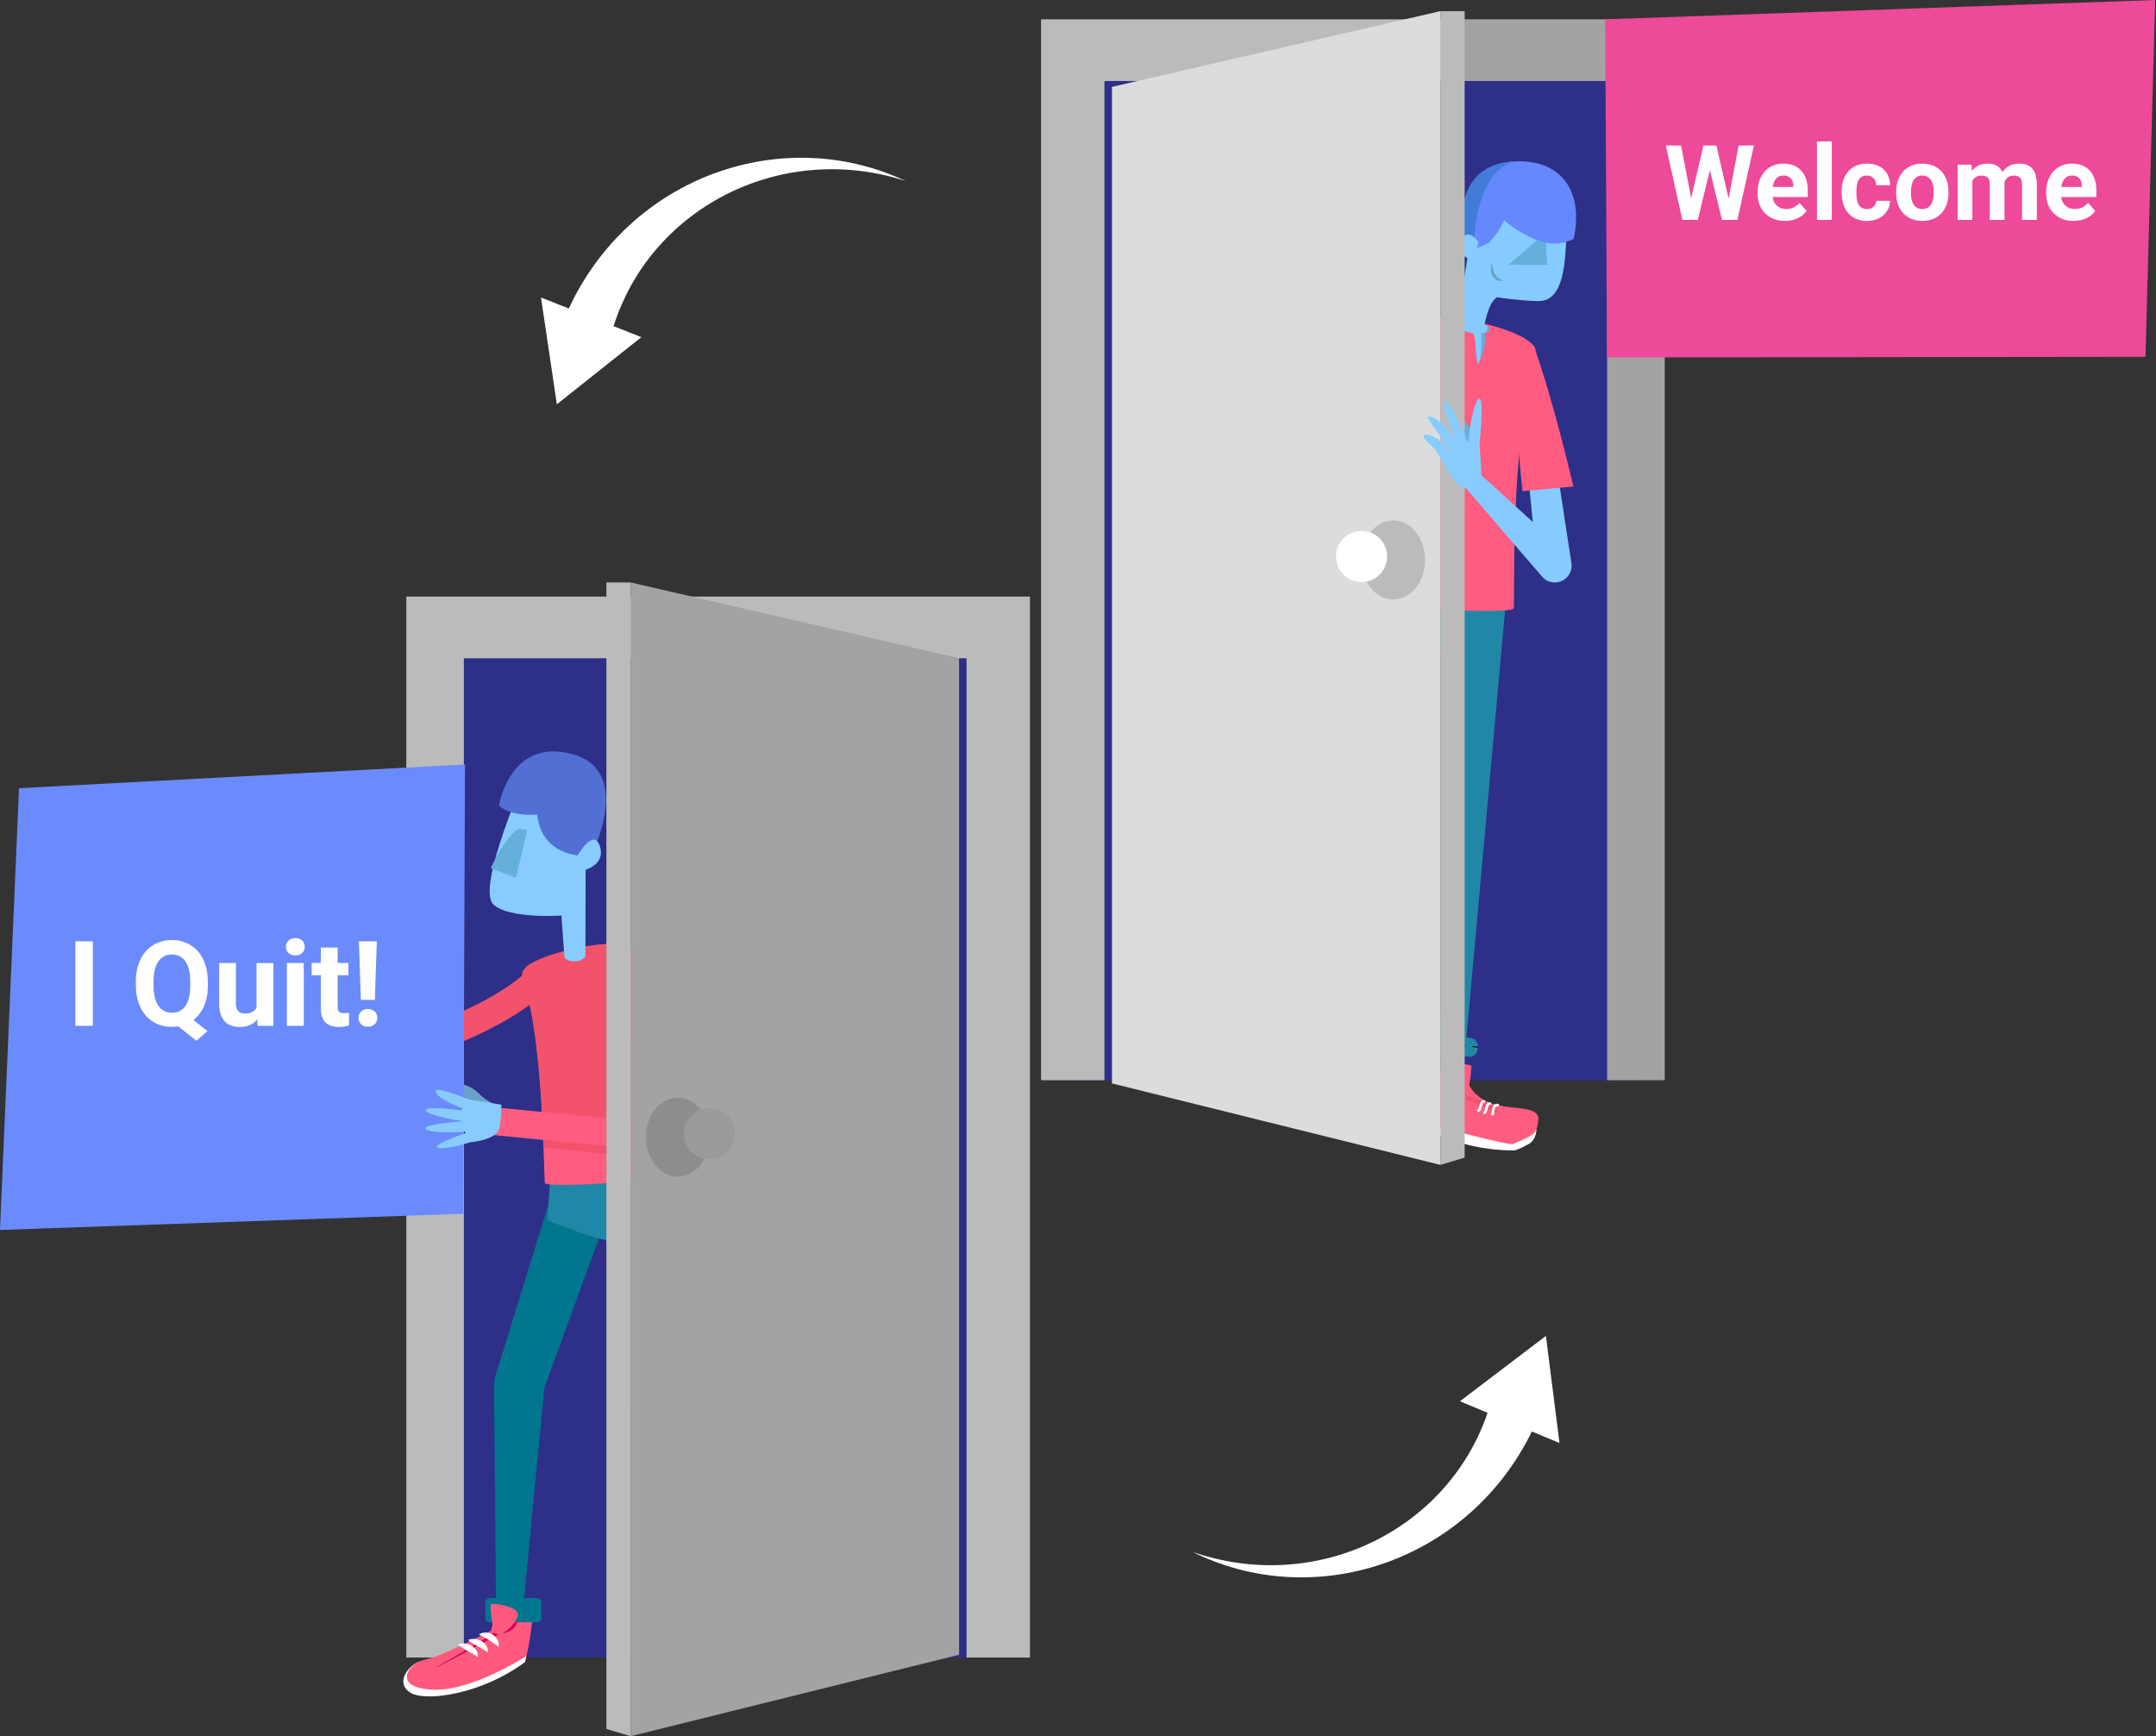 <?xml version="1.0" encoding="UTF-8"?>
<svg id="Layer_2" data-name="Layer 2" xmlns="http://www.w3.org/2000/svg" viewBox="0 0 517 416.34">
  <rect x="0" y="0" width="517" height="416.34" fill="#333333" stroke="none"/>
  <defs>
    <style>
      .cls-1 {
        fill: #fff;
      }

      .cls-2 {
        fill: #6b8bfc;
      }

      .cls-3 {
        fill: #6aa2c7;
      }

      .cls-4 {
        fill: #6588ff;
      }

      .cls-5 {
        fill: #ff5a7e;
      }

      .cls-6 {
        fill: #8d8d8d;
      }

      .cls-7 {
        fill: #f2526b;
      }

      .cls-8 {
        fill: #8cf;
      }

      .cls-9 {
        fill: #2187a7;
      }

      .cls-10 {
        fill: #ed4a99;
      }

      .cls-11 {
        fill: #5270d4;
      }

      .cls-12 {
        fill: #00768e;
      }

      .cls-13 {
        fill: #d7005d;
      }

      .cls-14 {
        fill: #a4a3a3;
      }

      .cls-15 {
        fill: #dcdcdc;
      }

      .cls-16 {
        fill: #bbb;
      }

      .cls-17 {
        fill: #9a9a9a;
      }

      .cls-18 {
        fill: #437bd9;
      }

      .cls-19 {
        fill: #2e2f88;
      }

      .cls-20 {
        fill: #65afdb;
      }

      .cls-21 {
        fill: #85cbff;
      }

      .cls-22 {
        fill: #ff5c81;
      }
    </style>
  </defs>
  <g>
    <g>
      <rect class="cls-19" x="104.77" y="156.33" width="136.3" height="241.14"/>
      <g>
        <g id="Door">
          <polygon class="cls-16" points="97.43 143.06 97.43 397.47 111.23 397.47 111.23 157.85 231.78 157.85 231.78 397.47 246.98 397.47 246.98 143.06 97.43 143.06"/>
        </g>
        <path class="cls-7" d="M102.01,252.59c-5.11,0-24.64-.37-44.79-5.57-1.78-.46-2.85-2.27-2.39-4.05s2.27-2.85,4.05-2.39c20.16,5.21,40.27,5.37,43.74,5.36,2.86-1.03,17.48-6.55,24.27-13.58,1.28-1.32,3.38-1.36,4.7-.08,1.32,1.28,1.36,3.38,.08,4.7-8.63,8.93-26.63,15.16-27.39,15.42-.33,.11-.67,.17-1.01,.18-.11,0-.55,0-1.26,0Z"/>
        <path class="cls-12" d="M146.05,290.49l-4,10.74-3.92,10.77-7.85,21.51,.29-1.75c-.07,.61-.14,1.25-.14,1.85-.04,.61-.07,1.25-.14,1.85l-.36,3.71-.71,7.38-1.43,14.77-2.82,29.57-5.99-.29-.25-29.71-.14-14.84-.07-7.42-.04-3.71c0-1.25-.04-2.46,.07-3.71l.04-.29c.04-.21,.07-.43,.11-.61l6.74-21.83,3.35-10.92,3.42-10.92,13.84,3.82Z"/>
        <path class="cls-9" d="M131.96,281.79c.04,.11-.75,10.92-.61,10.92,1.18,.07,22.15,10.1,28.93,3.75,7.49-7.03,.75-22.76-3.85-26-.14-.11-.11-2.21-.25-2.07l-20.05,15.2c-.11,.07-.14,.18-.11,.29l-4.07-2.07Z"/>
        <path class="cls-9" d="M158.75,285.57l.82,11.63,.89,11.59,1.78,23.22-.39-1.53c.14,.64,.39,1.25,.64,1.89,.25,.61,.43,1.25,.61,1.89l1.14,3.82,2.25,7.63,4.49,15.27,8.99,30.57-4.96,1.82-12.45-29.32-6.24-14.66-3.1-7.31-1.57-3.67c-.5-1.21-1.07-2.43-1.46-3.71l-.07-.29c-.07-.18-.11-.36-.11-.54l-2.96-23.04-1.5-11.52-1.43-11.52,14.63-2.21Z"/>
        <path class="cls-22" d="M125.64,233.95c-.18-.68,.39-1.85,.93-2.39,7.31-4.49,23.33-6.56,25.01-4.46,1.68,2.21,11.84,53.26,10.84,54.58-1,1.32-30.43,3.28-31.75,2.07-.29-1.46-.32-32.71-5.03-49.8Z"/>
        <path class="cls-7" d="M130.39,275.15l31.68,3.28s-1.61-28.82-12.7-51.47c-.18-2.32-25.79,2-24.11,7.21,4.71,14.66,5.14,40.99,5.14,40.99Z"/>
        <path class="cls-22" d="M161.42,276.37c-.11,0-.22,0-.32-.02l-42.74-4.17c-1.83-.18-3.16-1.8-2.98-3.63,.18-1.83,1.81-3.16,3.63-2.98l37.87,3.7-11.06-38.46c-.51-1.76,.51-3.6,2.27-4.11,1.76-.51,3.6,.51,4.11,2.27l12.41,43.16c.3,1.06,.06,2.2-.64,3.04-.63,.76-1.57,1.2-2.55,1.2Z"/>
        <g>
          <path class="cls-8" d="M140.38,230.85l.07-34.96-13.81-11.34s-12.66,28.36-8.31,32.35c3.82,3.53,16.3,2.64,16.3,2.64l.86,11.99,4.89-.68Z"/>
          <path class="cls-7" d="M134.81,229.03s.89,1.75,3.39,1.46c2.5-.25,3.07-2.82,3.07-2.82v8.03l-7.74,.39,1.28-7.06Z"/>
          <path class="cls-11" d="M137.27,180.84c-14.98-4.1-17.62,12.27-17.62,12.27,0,0,2.06,2.7,9.16,2.22,.53,4.87,3.35,9.96,12.85,10.05,0,0,10.59-20.44-4.39-24.54Z"/>
          <path class="cls-20" d="M126.43,199.03l-2.71,11.49-6.03-2.35s3.03-7.03,6.67-9.45"/>
          <path class="cls-8" d="M138.31,205.45s4.03-7.21,5.53-2.53c1.5,4.67-4.07,5.85-4.07,5.85"/>
        </g>
        <g>
          <path class="cls-5" d="M181.33,390.27c-.04,.25,.14,7.95-.64,11.91-4.96,4.17-15.59,9.03-22.33,10.2-1.75,.32-6.42,.36-5.49-3.42,.93-3.78,2.25-3.85,5.71-5.32,3.25-1.39,13.16-8.03,13.16-8.03,0,0,.75-5.6,1.39-7.31,.64-1.71,8.2,1.96,8.2,1.96Z"/>
          <path class="cls-13" d="M175.66,394.83s5.74-3.07,5.35-3.96c-.36-.89-5.96-2.5-6.63-2.21,.5,.61,.78,.93-1.64,7.24,.14,.29,.61,.71,1.07,.43,.75-.54,1.85-1.5,1.85-1.5Z"/>
          <path class="cls-1" d="M180.86,400.76s-11.99,9.95-21.33,10.59c-9.35,.64-6.78-4.64-3.85-6.46-3.35,2-5.07,6.31-1.18,7.88,3.89,1.57,16.8-1.68,26.22-10.59l.14-1.43Z"/>
          <path class="cls-13" d="M159.89,405.93c-.21-.11-.07-.07-.07-.07,0,0,11.99-8.88,12.81-9.88,.78-1,1.25,.29,1.25,.29,0,0-12.52,8.7-13.98,9.67Z"/>
          <path class="cls-1" d="M169.06,396.9c.89-.75,2.18-.86,3.25-.32,1.07,.5,1.82,1.57,1.78,2.75-.54-.25-.93-.54-1.32-.75-.39-.21-.75-.43-1.11-.61-.78-.39-1.53-.64-2.6-1.07Z"/>
          <path class="cls-1" d="M166.56,398.51c1-.57,2.1-.54,3.14-.14,.5,.21,.96,.54,1.32,1,.36,.43,.57,1,.57,1.57l-1.32-.64c-.39-.18-.78-.32-1.18-.5l-1.21-.54c-.39-.18-.82-.39-1.32-.75Z"/>
          <path class="cls-1" d="M164.31,399.9c1-.57,2.1-.54,3.14-.14,.5,.21,.96,.54,1.32,1,.36,.43,.57,1,.57,1.57l-1.32-.64c-.39-.18-.78-.32-1.18-.5l-1.21-.54c-.39-.21-.86-.43-1.32-.75Z"/>
          <path class="cls-5" d="M181.33,390.27s-2.25,1.14-3.92,.57c-1.68-.57-1.96,4.49-1.96,4.49,0,0,5.49,2.82,5.89-5.07Z"/>
          <path class="cls-13" d="M177.12,390.91s.57,0,.71,.11c.18,.11,.29,2.71-1.14,3.89-1.43,1.18-2.85,1.21-2.85,1.21l3.28-5.21Z"/>
          <path class="cls-9" d="M171.34,391.87h11.27c.61,0,1.11-.5,1.11-1.11v-3.6c0-.61-.5-1.11-1.11-1.11h-11.27c-.61,0-1.11,.5-1.11,1.11v3.6c0,.61,.5,1.11,1.11,1.11Z"/>
          <path class="cls-5" d="M172.77,396.23s-2.07-6.71-1.07-6.85c1-.14,6.78,.18,6.35,2.39-.39,2.1-2.78,4.42-3.89,4.74-.07,.04-.14,.04-.18,.04-1,.04-1.21-.32-1.21-.32Z"/>
        </g>
        <path class="cls-5" d="M127.86,386.84c-.07,.25-.78,7.92-2.03,11.77-5.42,3.57-16.55,7.13-23.37,7.49-1.75,.11-6.42-.43-5.03-4.03,1.39-3.64,2.68-3.57,6.28-4.6,3.39-1,14.02-6.42,14.02-6.42,0,0,1.39-5.46,2.25-7.1,.86-1.64,7.88,2.89,7.88,2.89Z"/>
        <path class="cls-13" d="M121.68,390.66s5.21-2.89,4.92-3.85c-.25-.93-4.78-2.68-5.46-2.46,.43,.64,.64,1.03-2.46,6.99,.11,.32,.54,.78,1,.54,.82-.36,2-1.21,2-1.21Z"/>
        <path class="cls-1" d="M126.18,397.15s-13.06,8.49-22.4,8.03c-9.35-.46-6.17-5.42-3.07-6.88-3.57,1.61-5.78,5.67-2.1,7.71,3.67,2.03,16.87,.32,27.29-7.46l.29-1.39Z"/>
        <path class="cls-13" d="M104.7,399.86c-.21-.14-.07-.07-.07-.07,0,0,12.95-7.42,13.84-8.31s1.18,.43,1.18,.43c0,0-13.34,7.17-14.95,7.95Z"/>
        <path class="cls-1" d="M114.87,391.94c1.03,.57,1.75,.89,2.43,1.36,.36,.21,.68,.46,1.03,.71s.71,.57,1.25,.89c.18-1.14-.46-2.28-1.46-2.93-.96-.61-2.28-.68-3.25-.04Z"/>
        <path class="cls-1" d="M112.23,393.26c.43,.39,.86,.64,1.25,.89l1.14,.68c.36,.21,.71,.43,1.11,.61l1.25,.78c.11-.57-.07-1.14-.39-1.61-.29-.46-.75-.86-1.21-1.14-.96-.5-2.07-.64-3.14-.21Z"/>
        <path class="cls-1" d="M109.84,394.37c.43,.39,.86,.64,1.25,.89l1.14,.68c.36,.21,.71,.43,1.11,.61l1.25,.78c.11-.57-.07-1.14-.39-1.61-.29-.46-.75-.86-1.21-1.14-1-.5-2.1-.64-3.14-.21Z"/>
        <path class="cls-5" d="M127.86,386.84s-2.35,.86-3.96,.11-2.46,4.24-2.46,4.24c0,0,5.1,3.42,6.42-4.35Z"/>
        <path class="cls-13" d="M123.61,386.95s.54,.07,.71,.18-.04,2.71-1.61,3.71c-1.57,1-2.96,.89-2.96,.89l3.85-4.78Z"/>
        <path class="cls-12" d="M117.47,389.02h11.27c.61,0,1.11-.5,1.11-1.11v-3.6c0-.61-.5-1.11-1.11-1.11h-11.27c-.61,0-1.11,.5-1.11,1.11v3.6c-.04,.61,.46,1.11,1.11,1.11Z"/>
        <path class="cls-5" d="M118.51,391.48s-1.53-6.85-.54-6.88c1.03-.07,6.74,.71,6.17,2.89-.57,2.03-3.14,4.21-4.24,4.42-.07,0-.14,.04-.18,0-1-.04-1.21-.43-1.21-.43Z"/>
        <path class="cls-3" d="M118.54,264.85s-2.6-1.39-3.75-2.68c-1-1.18-4.46-2.89-4.46-1.75,.04,2.07,1.85,4,3.14,4.14,1.32,.14-.89,2.75-.89,2.75,0,0,6.53,.61,5.96-2.46Z"/>
        <g>
          <polygon class="cls-2" points="0 294.94 111.06 291.06 111.51 183.32 4.56 189.01 0 294.94"/>
          <g>
            <path class="cls-1" d="M22.26,245.99h-4.18v-20.27h4.18v20.27Z"/>
            <path class="cls-1" d="M49.85,236.31c0,1.89-.31,3.54-.92,4.93-.61,1.4-1.46,2.52-2.55,3.36l3.37,2.64-2.66,2.35-4.32-3.47c-.49,.08-1,.12-1.53,.12-1.68,0-3.18-.4-4.5-1.21s-2.34-1.96-3.06-3.46c-.72-1.5-1.09-3.22-1.1-5.17v-1c0-2,.36-3.75,1.08-5.27,.72-1.52,1.74-2.68,3.05-3.49,1.31-.81,2.81-1.22,4.5-1.22s3.19,.41,4.5,1.22c1.31,.81,2.33,1.98,3.05,3.49,.72,1.52,1.08,3.27,1.08,5.25v.91Zm-4.23-.92c0-2.12-.38-3.74-1.14-4.84-.76-1.1-1.85-1.66-3.26-1.66s-2.48,.55-3.24,1.64c-.76,1.09-1.15,2.69-1.16,4.8v.99c0,2.07,.38,3.67,1.14,4.82,.76,1.14,1.86,1.71,3.29,1.71s2.48-.55,3.23-1.65c.75-1.1,1.13-2.7,1.14-4.81v-.99Z"/>
            <path class="cls-1" d="M61.67,244.46c-.99,1.21-2.37,1.81-4.12,1.81-1.62,0-2.85-.46-3.7-1.39-.85-.93-1.28-2.29-1.3-4.08v-9.87h4.02v9.74c0,1.57,.71,2.36,2.14,2.36s2.3-.47,2.81-1.42v-10.67h4.04v15.06h-3.79l-.11-1.53Z"/>
            <path class="cls-1" d="M68.57,227.03c0-.6,.2-1.1,.61-1.49,.4-.39,.95-.58,1.65-.58s1.23,.2,1.64,.58c.41,.39,.61,.89,.61,1.49s-.21,1.11-.62,1.5c-.41,.39-.96,.58-1.64,.58s-1.22-.19-1.64-.58-.62-.89-.62-1.5Zm4.27,18.96h-4.04v-15.06h4.04v15.06Z"/>
            <path class="cls-1" d="M80.97,227.22v3.7h2.58v2.95h-2.58v7.52c0,.56,.11,.96,.32,1.2,.21,.24,.62,.36,1.22,.36,.45,0,.84-.03,1.18-.1v3.05c-.79,.24-1.6,.36-2.44,.36-2.82,0-4.26-1.42-4.31-4.27v-8.12h-2.2v-2.95h2.2v-3.7h4.02Z"/>
            <path class="cls-1" d="M88.21,241.96c.68,0,1.22,.2,1.64,.6,.41,.4,.62,.91,.62,1.53s-.21,1.12-.62,1.52c-.41,.4-.96,.6-1.64,.6s-1.21-.2-1.62-.6c-.41-.4-.62-.9-.62-1.52s.21-1.12,.62-1.52c.41-.4,.95-.61,1.62-.61Zm1.67-2.2h-3.34l-.47-14.05h4.29l-.47,14.05Z"/>
          </g>
        </g>
        <g>
          <path class="cls-8" d="M113.91,264.2s-8.78-3.6-9.31-2.75c-1.07,1.64,7.63,5.14,8.53,4.89s.78-2.14,.78-2.14Z"/>
          <path class="cls-8" d="M113.27,266.59s-10.74-1.57-11.17-.46c-.46,1.21,9.45,3.14,10.49,2.68,1.03-.46,.68-2.21,.68-2.21Z"/>
          <path class="cls-8" d="M113.02,268.73s-10.84,.64-11.02,1.82c-.21,1.28,9.92,1.14,10.81,.5s.21-2.32,.21-2.32Z"/>
          <path class="cls-8" d="M112.94,271.27s-8.42,2.78-8.17,3.75c.29,1,7.88-.68,8.42-1.46,.61-.82-.25-2.28-.25-2.28Z"/>
          <path class="cls-8" d="M119.58,271.05c-1.36,2.57-7.21,2.89-7.21,2.89,0,0-2.43-6.17-1.57-7.92,.86-1.75,1.5-2.43,1.5-2.43l7.95,1.32s-.11,5.07-.68,6.14Z"/>
        </g>
        <polygon class="cls-14" points="151.22 139.67 229.98 157.83 229.98 396.8 151.22 416.34 151.22 139.67"/>
        <ellipse class="cls-6" cx="162.53" cy="272.69" rx="7.63" ry="9.49"/>
        <circle class="cls-17" cx="170.13" cy="271.87" r="6.14"/>
        <polygon class="cls-16" points="151.22 139.67 145.41 139.67 145.41 414.6 151.22 416.34 151.22 139.67"/>
      </g>
    </g>
    <g>
      <g>
        <rect class="cls-19" x="256.59" y="17.91" width="136.3" height="241.14"/>
        <g>
          <g>
            <path class="cls-14" d="M348.36,4.63h50.83v254.41h-13.81V19.42s-36.75,0-36.75,0c-.23-4.92-.31-9.84-.28-14.79Z"/>
            <path class="cls-16" d="M348.36,4.63c-.03,4.95,.05,9.87,.28,14.79h-83.8s0,239.62,0,239.62h-15.2V4.63h98.72Z"/>
          </g>
          <g>
            <g>
              <path class="cls-22" d="M363.32,275.2c3.42-1.53,5.32-2.74,5.61-7.03-.71-4.59-12.38,.16-16.82-8.22-6.31-1.61-6.52-3.43-6.52-3.43,0,0-5.69,14.19-1.31,15.09,3.43,.7,8.54,4.22,19.05,3.6Z"/>
              <path class="cls-7" d="M350.77,261.1s-2.79,.68-5.28-2.91c-.85-1.23,1.71-1.04,1.71-1.04,0,0,3.1,2.82,3.57,3.94Z"/>
              <path class="cls-21" d="M345.57,258.63l.11-4.5,.06-4.48h0c.02-1.42,1.18-2.55,2.59-2.53,1.41,.02,2.53,1.18,2.51,2.59,0,.08,0,.16-.02,.24l-.5,4.5-.54,4.48h0c-.14,1.17-1.2,1.99-2.36,1.85-1.09-.13-1.88-1.08-1.86-2.16Z"/>
              <path class="cls-1" d="M342.9,268.12s1.71,.84,1.91,1.99c0,0,17.38,4.81,18.19,4.18s4.96-1.61,5.43-3.58c0,0,.11,2.53-1.86,3.63-1.97,1.1-3.31,1.52-3.31,1.52,0,0-10.42,.39-19.51-4.38-1.96-1.03-.85-3.36-.85-3.36Z"/>
              <polygon class="cls-7" points="352.42 262.78 358.93 265.68 358.82 266.91 350.93 263.29 352.42 262.78"/>
              <path class="cls-22" d="M349.55,258.71s-2.97,2.23-4.28-1.27l.44,4.03,3.45,1.44,1.85-2.63-1.46-1.58Z"/>
              <path class="cls-7" d="M347.16,259.53c.09,.57,.2,1.06,.31,1.25,.33,.58,2.93,3.16,3.97,2.74,.56-.22-.5-2.26-1.59-4.08-.91-.05-1.82-.08-2.68,.09Z"/>
              <path class="cls-20" d="M346.69,257.08s.12,1.35,.29,2.38c.74-.14,1.52-.12,2.3-.08-.79-1.32-1.6-2.5-1.6-2.5l-.99,.2Z"/>
              <path class="cls-22" d="M349.69,263.57c-1.73-2.52-3.02-5.01-3.46-7.41,2.91-1.02,5.19-1.29,6.64-.57-.17,2.77-.67,5.43-1.27,8.04-.55,.35-1.15,.52-1.91-.06Z"/>
              <path class="cls-1" d="M354.55,266.6s-.05,0-.08,0c-.17-.02-.3-.19-.27-.36,.02-.14,.13-.25,.27-.27,.07-.11,.15-.43,.21-.64,.19-.69,.41-1.53,1.15-1.54,.18,0,.31,.15,.31,.33,0,.18-.15,.3-.33,.31-.22-.02-.4,.66-.51,1.06-.15,.55-.3,1.12-.75,1.12Z"/>
              <path class="cls-1" d="M356.7,266.04c.11-.42,.29-1.12,.52-1.08,.17,.03,.34-.08,.37-.26,.03-.17-.08-.34-.26-.37-.83-.15-1.07,.83-1.26,1.55-.05,.21-.13,.52-.19,.63-.13,.04-.23,.16-.23,.3,0,.18,.14,.32,.32,.32h0c.45,0,.57-.51,.72-1.1Zm-.72,.46h0Z"/>
              <path class="cls-1" d="M357.92,267.5c.33-.04,.37-.37,.42-.82,.05-.43,.13-1.09,.42-1.3,.06-.04,.16-.09,.36-.06,.17,.03,.34-.09,.37-.26s-.08-.34-.26-.37c-.33-.06-.62,0-.85,.17-.51,.38-.61,1.16-.68,1.74-.01,.12-.03,.27-.05,.35-.07,.07-.11,.16-.09,.27,.02,.16,.16,.28,.32,.28,.01,0,.03,0,.04,0Zm-.08-.63h0Z"/>
              <path class="cls-9" d="M349.13,139.42l2.1-.87c3.6-1.5,7.74,.21,9.23,3.82,.45,1.08,.61,2.25,.51,3.34l-9.72,107.44-6.12-.42,3.92-107.84"/>
              <rect class="cls-9" x="342.26" y="248.58" width="12.08" height="4.51" rx="1.85" ry="1.85" transform="translate(19.99 -25.65) rotate(4.34)"/>
              <path d="M343.54,250.27h0c-.37-.03-.76-.06-1.18-.09-.06,0-.1-.06-.1-.12,0-.06,.06-.1,.12-.1,.42,.03,.81,.06,1.18,.09,.06,0,.1,.06,.1,.12,0,.06-.05,.1-.11,.1Z"/>
              <path d="M351.34,250.72c0-.06-.04-.11-.09-.12-.67-.08-1.28-.13-1.92-.18-.06,0-.11,.04-.12,.1s.04,.11,.1,.12c.64,.05,1.25,.11,1.92,.18,0,0,0,0,.01,0,.05,0,.1-.04,.11-.1Zm-3.84-.31c0-.06-.04-.11-.1-.11h-.26c-.5-.04-1.04-.07-1.66-.11-.06,0-.11,.04-.11,.1,0,.06,.04,.11,.1,.11,.62,.04,1.16,.07,1.66,.09h.26s0,.01,0,.01c.06,0,.1-.04,.11-.1Z"/>
              <path d="M354.32,251.22s-.01,0-.02,0c-.42-.06-.81-.12-1.17-.17-.06,0-.1-.06-.09-.12s.06-.1,.12-.09c.36,.05,.75,.11,1.17,.17,.06,0,.1,.06,.09,.12,0,.05-.05,.09-.11,.09Z"/>
            </g>
            <path class="cls-9" d="M360.38,144.01c-.05,.09-.82,10.24-.96,10.22-1.1-.1-21.98,6.29-27.4-.55-5.98-7.57,2.47-21.25,7.2-23.62,.15-.08,.41-2.04,.52-1.89l16.51,16.91c.09,.08,.11,.19,.06,.28l4.07-1.36Z"/>
            <g>
              <path class="cls-22" d="M368.15,84.91c.19-.71,.05-1.46-.41-2.03-4.36-5.41-28.93-9.16-32.59-6.65-3.06,2.1-14.72,65.5-13.48,67.3s39.62,4.05,41.3,2.4c.38-2.06-1.04-37.72,5.19-61.01Z"/>
              <g>
                <path class="cls-21" d="M368.73,72.21c-4.19-.12-9.38-.81-9.7-.95-3.59,2.04-4.05,15.1-4.05,15.1l-6.65-2.4,4.09-25.44c.27-1.55,.95-5.66,3.08-10.55,2.1-4.83,17.58-4.42,19.42,1.03,.98,2.89,.92,3.84,.73,5.96-.24,7.82-.53,17.43-6.91,17.25Z"/>
                <polyline class="cls-20" points="370.5 55.98 371.03 63.52 361.74 63.48"/>
                <path class="cls-4" d="M377.36,57.31c2.37-11.06-2.59-18.91-13.68-18.62-13.37,.35-14.41,12.45-12.14,21.28,0,0,2.32-.05,5.49-1.73,2.47-2.8,2.69-3.45,3.65-5.42,0,0,3.4,3.01,7.6,4.62,3.72,1.42,6.17,1.22,9.08-.13Z"/>
                <path class="cls-18" d="M363.24,38.71c-12.95,.61-13.94,12.53-11.7,21.27,0,0,.73-.02,1.94-.33-.03-8.65,2.68-19.41,9.76-20.94Z"/>
              </g>
              <path class="cls-21" d="M353.56,77.41l3.99,.73s.64,10.45-2.84,9.48c-4.77-1-1.15-10.22-1.15-10.22Z"/>
              <path class="cls-22" d="M349.11,76.44c-.48,2.67,2.02,3.04,4.16,3.5,.83,.97,.41,6.85,1.38,7.8-.94,2.1-6.78-.45-6.78-.45l-1.07-4.14,2.31-6.72Z"/>
              <path class="cls-20" d="M356.57,77.95s.62,1.81-1.31,1.97c0,0,.03,7.63-.94,7.84-.98,.2,2.57,.42,2.57,.42,0,0,1.56-8.7-.32-10.22Z"/>
              <path class="cls-22" d="M355.81,77.79c1.67,.35,1.83,2.13,.14,2.19,.83,2.94-1.47,7.95-2.18,8.09s6.82,.73,6.82,.73c0,0,.36-9.36-2.79-10.59-.73-.29-1.3-.56-1.99-.42Z"/>
              <path class="cls-8" d="M354.52,58.33c.13-.58-2.91-4.11-4.17-.44s2.73,4.62,2.84,4.16"/>
              <path class="cls-22" d="M335.84,75.8c-.51-.11-.89-.15-1.23-.17-.35-.02-.65,0-.89,.04-.51,.08-.86,.26-1.1,.5-.12,.12-.2,.26-.29,.4l-.27,.41-.54,.82c-.37,.54-.67,1.12-1.01,1.68-.33,.56-.65,1.13-.97,1.7-.33,.56-.61,1.16-.9,1.74-.29,.59-.57,1.17-.85,1.77-.29,.59-.54,1.19-.78,1.79-.25,.6-.49,1.21-.73,1.82-1.85,4.88-3.1,9.91-4.28,14.88-1.19,4.97-2.24,9.92-3.29,14.81l-.79,3.66-.84,3.63c-.3,1.2-.58,2.4-.88,3.61-.32,1.19-.64,2.38-.95,3.58l-.02,.08c-.38,1.48,.52,2.99,2,3.36,1.41,.36,2.85-.45,3.31-1.81,.41-1.22,.8-2.44,1.19-3.67,.36-1.23,.73-2.46,1.07-3.69l.96-3.71,.91-3.7c1.16-4.94,2.16-9.86,3.38-14.67,1.22-4.81,2.76-9.48,4.44-14.04,.45-1.13,.83-2.29,1.28-3.41,.46-1.12,.86-2.27,1.33-3.4,.48-1.11,.91-2.26,1.39-3.38l.37-.84,.19-.42c.06-.14,.14-.27,.17-.43,.07-.31,.03-.68-.18-1.16-.1-.23-.24-.49-.44-.79-.2-.29-.42-.61-.78-1Z"/>
            </g>
          </g>
          <path class="cls-20" d="M354.25,104.95s-4.33-6.22-5.31-5.79c-1.96,.85,2.37,6.94,3.34,7.23,.97,.29,1.98-1.44,1.98-1.44Z"/>
          <g>
            <polygon class="cls-15" points="345.4 2.67 266.64 20.83 266.64 259.8 345.4 279.34 345.4 2.67"/>
            <ellipse class="cls-16" cx="334.09" cy="134.27" rx="7.63" ry="9.49"/>
            <circle class="cls-1" cx="326.49" cy="133.45" r="6.14"/>
            <polygon class="cls-16" points="345.4 2.67 351.22 2.67 351.22 277.6 345.4 279.34 345.4 2.67"/>
          </g>
          <g>
            <g>
              <path class="cls-8" d="M352.65,107.74s-4.81-11.87-6.09-11.66c-1.43,.24,2.85,11.2,3.93,11.94s2.16-.28,2.16-.28Z"/>
              <path class="cls-8" d="M350.62,108.55s-3.7-8.17-8.05-8.72c-1.31-.17,4.7,6.72,5.51,9.3,1.17,.58,2.53-.58,2.53-.58Z"/>
              <path class="cls-8" d="M348.35,109.49l-2.41-3.42s-3.73-2.71-4.6-1.57c-.38,.5,2.79,3.2,2.79,3.2,0,0,1.75,3.16,2.21,3.22,1.05,.12,2-1.43,2-1.43Z"/>
              <path class="cls-8" d="M350.92,117.02c-2.39-.81-4.98-6.48-4.98-6.48,0,0,3.78-5.27,5.38-4.8s3.49,.86,3.49,.86l.58,9.82s-3.46,.93-4.47,.59Z"/>
              <path class="cls-8" d="M354.64,107.68s1.39-11.64,.18-12.08c-1.34-.48-3.12,10.32-2.58,11.4,.53,1.08,2.4,.68,2.4,.68Z"/>
            </g>
            <path class="cls-21" d="M365.16,101.36l3.49,34.56,7.01-3.38-20.94-19.04-3.4,3.31,18.46,21.46c1.45,1.69,3.99,1.88,5.68,.43,1.09-.94,1.55-2.33,1.36-3.65l-.02-.15-5.26-34.34-6.37,.81Z"/>
            <path class="cls-22" d="M377.29,116.66s-4.79-20.67-9.38-33.35c-7.22-1.56-2.81,34.47-2.81,34.47l12.18-1.12Z"/>
          </g>
          <path class="cls-3" d="M357.72,63.08c-.2,.47-.27,.99-.25,1.5,.02,.51,.13,1.04,.39,1.53,.26,.48,.7,.89,1.21,1.09,.5,.23,1.06,.19,1.54,.08-.48-.18-.93-.3-1.28-.57-.36-.25-.63-.57-.84-.94-.2-.38-.35-.81-.47-1.26-.11-.45-.2-.92-.3-1.42Z"/>
        </g>
      </g>
      <g>
        <polygon class="cls-10" points="385.35 85.72 514.48 85.57 516.8 0 384.92 4.63 385.35 85.72"/>
        <g>
          <path class="cls-1" d="M414.52,47.59l2.4-12.69h3.66l-3.96,17.83h-3.7l-2.9-11.93-2.9,11.93h-3.7l-3.96-17.83h3.66l2.41,12.67,2.94-12.67h3.11l2.93,12.69Z"/>
          <path class="cls-1" d="M428.05,52.98c-1.94,0-3.53-.6-4.75-1.79s-1.83-2.78-1.83-4.77v-.34c0-1.33,.26-2.52,.77-3.57,.51-1.05,1.24-1.86,2.19-2.43,.94-.57,2.02-.85,3.23-.85,1.81,0,3.24,.57,4.28,1.71,1.04,1.14,1.56,2.76,1.56,4.86v1.45h-8.44c.11,.87,.46,1.56,1.04,2.08,.58,.52,1.3,.78,2.19,.78,1.36,0,2.43-.49,3.2-1.48l1.74,1.95c-.53,.75-1.25,1.34-2.16,1.76-.91,.42-1.91,.63-3.01,.63Zm-.4-10.89c-.7,0-1.27,.24-1.71,.71-.44,.48-.72,1.16-.84,2.04h4.92v-.28c-.02-.79-.23-1.4-.64-1.83s-.99-.65-1.74-.65Z"/>
          <path class="cls-1" d="M439.25,52.73h-3.55v-18.82h3.55v18.82Z"/>
          <path class="cls-1" d="M447.68,50.12c.65,0,1.18-.18,1.59-.54,.41-.36,.62-.84,.64-1.43h3.32c0,.9-.25,1.72-.74,2.47-.48,.75-1.14,1.33-1.98,1.74-.84,.41-1.76,.62-2.77,.62-1.9,0-3.39-.6-4.48-1.81-1.09-1.21-1.64-2.87-1.64-4.99v-.23c0-2.04,.54-3.67,1.63-4.89s2.58-1.83,4.47-1.83c1.66,0,2.99,.47,3.99,1.42,1,.94,1.51,2.2,1.53,3.77h-3.32c-.02-.69-.23-1.25-.64-1.68-.41-.43-.95-.65-1.62-.65-.83,0-1.45,.3-1.87,.9-.42,.6-.63,1.58-.63,2.93v.37c0,1.37,.21,2.35,.62,2.94,.42,.6,1.05,.9,1.9,.9Z"/>
          <path class="cls-1" d="M454.69,45.99c0-1.32,.25-2.49,.76-3.52,.51-1.03,1.23-1.83,2.19-2.39,.95-.56,2.06-.85,3.31-.85,1.79,0,3.25,.55,4.38,1.64,1.13,1.09,1.76,2.58,1.89,4.46l.02,.91c0,2.03-.57,3.67-1.7,4.89-1.13,1.23-2.66,1.84-4.57,1.84s-3.44-.61-4.58-1.84c-1.14-1.22-1.71-2.89-1.71-5v-.16Zm3.54,.25c0,1.26,.24,2.22,.71,2.89,.47,.67,1.15,1,2.03,1s1.53-.33,2.01-.99c.48-.66,.72-1.71,.72-3.16,0-1.23-.24-2.19-.72-2.87-.48-.68-1.16-1.02-2.03-1.02s-1.54,.34-2.01,1.01-.71,1.72-.71,3.13Z"/>
          <path class="cls-1" d="M472.75,39.48l.11,1.48c.94-1.15,2.21-1.73,3.81-1.73,1.71,0,2.88,.67,3.52,2.02,.93-1.35,2.26-2.02,3.98-2.02,1.44,0,2.51,.42,3.21,1.26s1.05,2.1,1.05,3.78v8.46h-3.55v-8.45c0-.75-.15-1.3-.44-1.65-.29-.35-.81-.52-1.56-.52-1.06,0-1.8,.51-2.21,1.52v9.1s-3.53,0-3.53,0v-8.44c0-.77-.15-1.32-.45-1.67-.3-.34-.82-.51-1.54-.51-1,0-1.73,.42-2.18,1.25v9.37h-3.54v-13.25h3.32Z"/>
          <path class="cls-1" d="M497.25,52.98c-1.94,0-3.53-.6-4.75-1.79s-1.83-2.78-1.83-4.77v-.34c0-1.33,.26-2.52,.77-3.57,.51-1.05,1.24-1.86,2.19-2.43,.94-.57,2.02-.85,3.23-.85,1.81,0,3.24,.57,4.28,1.71,1.04,1.14,1.56,2.76,1.56,4.86v1.45h-8.44c.11,.87,.46,1.56,1.04,2.08,.58,.52,1.3,.78,2.19,.78,1.36,0,2.43-.49,3.2-1.48l1.74,1.95c-.53,.75-1.25,1.34-2.16,1.76-.91,.42-1.91,.63-3.01,.63Zm-.4-10.89c-.7,0-1.27,.24-1.71,.71-.44,.48-.72,1.16-.84,2.04h4.92v-.28c-.02-.79-.23-1.4-.64-1.83s-.99-.65-1.74-.65Z"/>
        </g>
      </g>
    </g>
  </g>
  <path class="cls-1" d="M171.55,41.47c-7.52,2.74-14.58,6.99-20.62,12.54-3.02,2.77-5.78,5.86-8.21,9.21-1.22,1.68-2.36,3.42-3.42,5.21-.53,.9-1.03,1.81-1.52,2.73-.24,.46-.48,.93-.71,1.4l-.66,1.38-.03,.03-6.65-2.63,3.8,25.61,20.27-16.1-6.67-2.63,.41-1.23c.14-.4,.28-.81,.43-1.21,.3-.81,.62-1.61,.96-2.41,.68-1.59,1.43-3.15,2.27-4.68,1.68-3.05,3.66-5.95,5.94-8.65,4.55-5.39,10.25-9.94,16.69-13.26,6.44-3.32,13.63-5.41,21.04-6.01,7.41-.62,15.03,.27,22.29,2.63-6.9-3.25-14.53-5.17-22.34-5.51-7.81-.35-15.77,.86-23.29,3.6Z"/>
  <path class="cls-1" d="M356.71,338.78l-.43,1.22c-.15,.4-.3,.8-.46,1.2-.31,.8-.65,1.6-1.01,2.39-.71,1.58-1.5,3.12-2.38,4.63-1.74,3.02-3.79,5.87-6.12,8.53-4.66,5.29-10.45,9.73-16.97,12.91-6.51,3.19-13.74,5.12-21.16,5.57-7.42,.46-15.02-.59-22.23-3.09,6.83,3.39,14.41,5.48,22.21,5.98,7.8,.51,15.79-.53,23.36-3.11,7.57-2.58,14.73-6.68,20.88-12.1,3.08-2.71,5.9-5.74,8.41-9.04,1.25-1.65,2.43-3.37,3.52-5.14,.54-.89,1.07-1.79,1.57-2.7,.25-.46,.49-.91,.74-1.38l.69-1.36v-.03s6.63,2.77,6.63,2.77l-3.26-25.68-20.61,15.67,6.62,2.77Z"/>
</svg>
